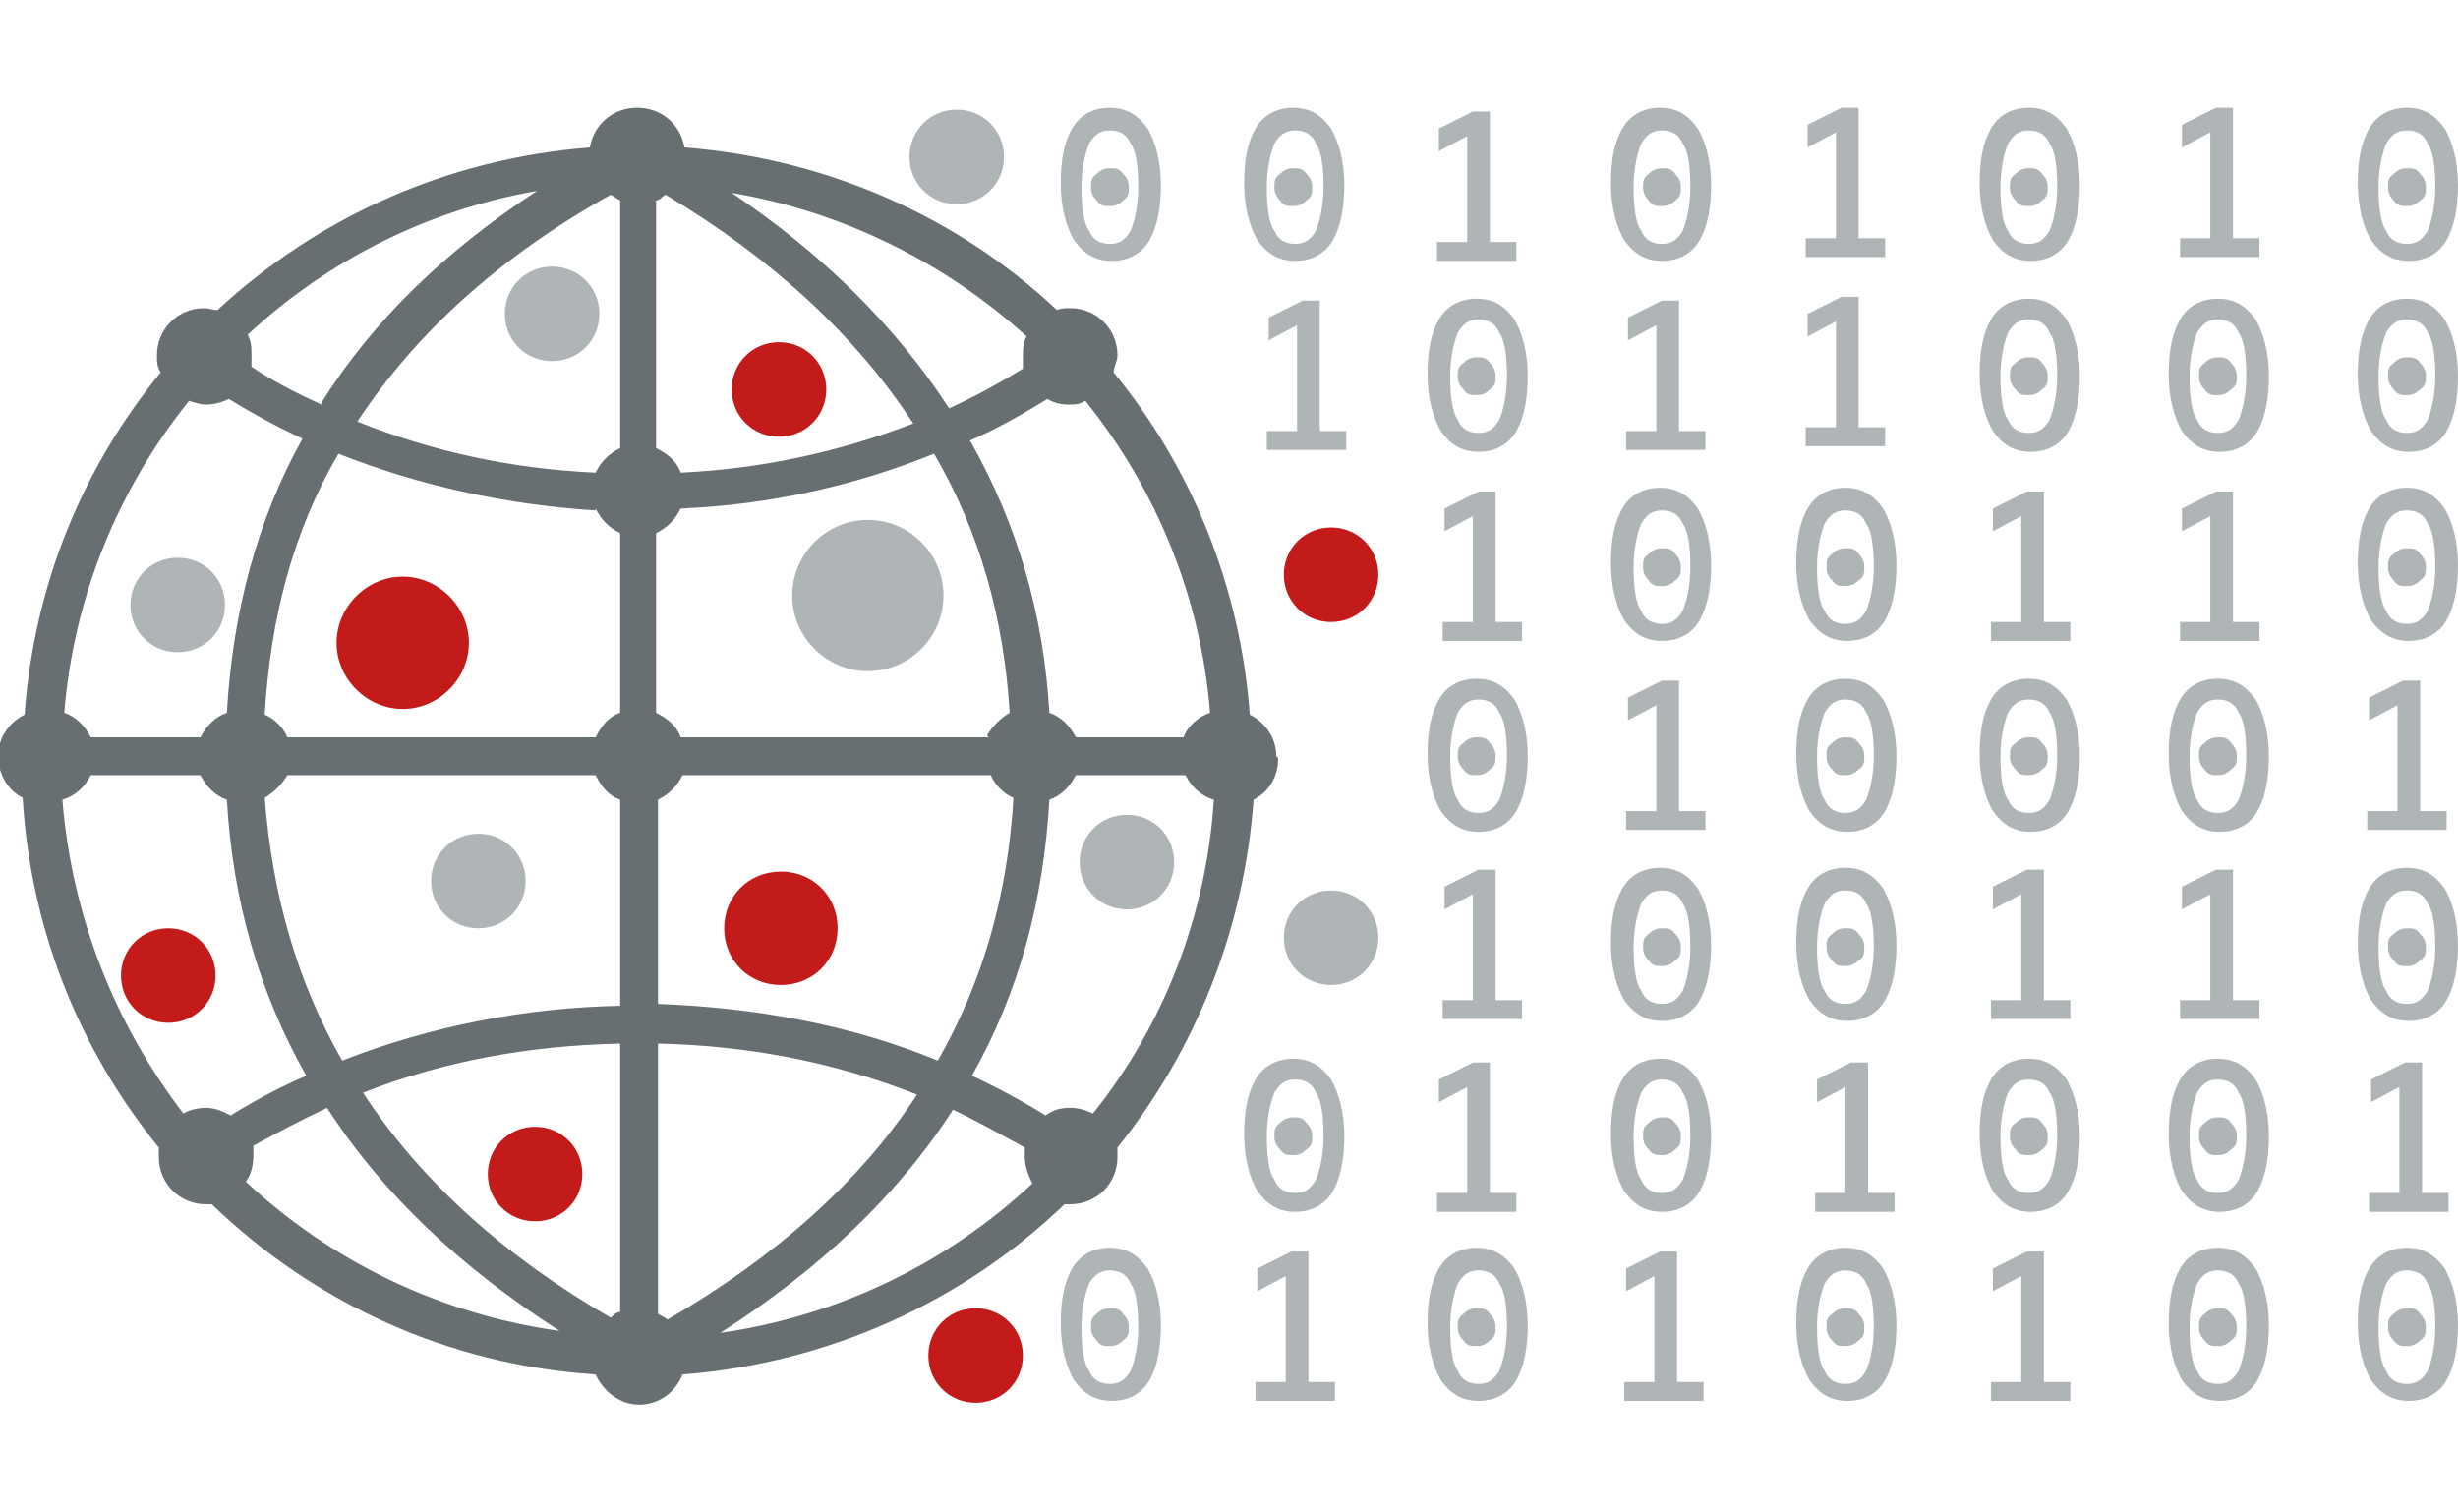<?xml version="1.0" encoding="UTF-8"?>
<svg data-name="Relevant Data" xmlns="http://www.w3.org/2000/svg" version="1.1" viewBox="0 0 130 80">
  <defs>
    <style>
      .cls-1 {
        fill: #afb5b7;
      }

      .cls-1, .cls-2 {
        fill-rule: evenodd;
      }

      .cls-1, .cls-2, .cls-3 {
        stroke-width: 0px;
      }

      .cls-2 {
        fill: #c31a1a;
      }

      .cls-3 {
        fill: #676f72;
      }
    </style>
  </defs>
  <path id="Red" class="cls-2" d="M70.4,27.9c1.4,0,2.5,1.1,2.5,2.5s-1.1,2.5-2.5,2.5c-1.4,0-2.5-1.1-2.5-2.5s1.1-2.5,2.5-2.5M51.6,69.2c1.4,0,2.5,1.1,2.5,2.5,0,1.4-1.1,2.5-2.5,2.5-1.4,0-2.5-1.1-2.5-2.5,0-1.4,1.1-2.5,2.5-2.5M28.3,59.6c1.4,0,2.5,1.1,2.5,2.5,0,1.4-1.1,2.5-2.5,2.5-1.4,0-2.5-1.1-2.5-2.5,0-1.4,1.1-2.5,2.5-2.5M41.2,18.1c1.4,0,2.5,1.1,2.5,2.5,0,1.4-1.1,2.5-2.5,2.5-1.4,0-2.5-1.1-2.5-2.5,0-1.4,1.1-2.5,2.5-2.5M41.3,46.1c1.7,0,3,1.3,3,3s-1.3,3-3,3c-1.7,0-3-1.3-3-3s1.3-3,3-3M8.9,49.1c1.4,0,2.5,1.1,2.5,2.5,0,1.4-1.1,2.5-2.5,2.5-1.4,0-2.5-1.1-2.5-2.5,0-1.4,1.1-2.5,2.5-2.5M21.3,30.5c1.9,0,3.5,1.6,3.5,3.5s-1.6,3.5-3.5,3.5c-1.9,0-3.5-1.6-3.5-3.5s1.6-3.5,3.5-3.5"/>
  <path id="Light_Gray" data-name="Light Gray" class="cls-1" d="M50.6,5.8c1.4,0,2.5,1.1,2.5,2.5,0,1.4-1.1,2.5-2.5,2.5-1.4,0-2.5-1.1-2.5-2.5,0-1.4,1.1-2.5,2.5-2.5M99.7,22.6v1h-4.2v-1h1.6v-5.6l-1.5.8v-1.2l1.8-.9h.9v6.9h1.5ZM129.5,63.1v1h-4.2v-1h1.6v-5.6l-1.5.8v-1.2l1.8-.9h.9v6.9h1.5ZM129.4,42.9v1h-4.2v-1h1.6v-5.6l-1.5.8v-1.2l1.8-.9h.9v6.9h1.5ZM90.2,42.9v1h-4.2v-1h1.6v-5.6l-1.5.8v-1.2l1.8-.9h.9v6.9h1.5ZM90.2,22.8v1h-4.2v-1h1.6v-5.6l-1.5.8v-1.2l1.8-.9h.9v6.9h1.5ZM80.5,52.9v1h-4.2v-1h1.6v-5.6l-1.5.8v-1.2l1.8-.9h.9v6.9h1.5ZM80.5,32.9v1h-4.2v-1h1.6v-5.6l-1.5.8v-1.2l1.8-.9h.9v6.9h1.5ZM109.5,52.9v1h-4.2v-1h1.6v-5.6l-1.5.8v-1.2l1.8-.9h.9v6.9h1.5ZM70.6,73.1v1h-4.2v-1h1.6v-5.6l-1.5.8v-1.2l1.8-.9h.9v6.9h1.5ZM90.1,73.1v1h-4.2v-1h1.6v-5.6l-1.5.8v-1.2l1.8-.9h.9v6.9h1.5ZM109.5,73.1v1h-4.2v-1h1.6v-5.6l-1.5.8v-1.2l1.8-.9h.9v6.9h1.5ZM109.5,32.9v1h-4.2v-1h1.6v-5.6l-1.5.8v-1.2l1.8-.9h.9v6.9h1.5ZM119.5,52.9v1h-4.2v-1h1.6v-5.6l-1.5.8v-1.2l1.8-.9h.9v6.9h1.5ZM119.5,32.9v1h-4.2v-1h1.6v-5.6l-1.5.8v-1.2l1.8-.9h.9v6.9h1.5ZM119.5,12.6v1h-4.2v-1h1.6v-5.6l-1.5.8v-1.2l1.8-.9h.9v6.9h1.5ZM100.2,63.1v1h-4.2v-1h1.6v-5.6l-1.5.8v-1.2l1.8-.9h.9v6.9h1.5ZM99.7,12.6v1h-4.2v-1h1.6v-5.6l-1.5.8v-1.2l1.8-.9h.9v6.9h1.5ZM80.2,63.1v1h-4.2v-1h1.6v-5.6l-1.5.8v-1.2l1.8-.9h.9v6.9h1.5ZM80.2,12.8v1h-4.2v-1h1.6v-5.6l-1.5.8v-1.2l1.8-.9h.9v6.9h1.5ZM71.2,22.8v1h-4.2v-1h1.6v-5.6l-1.5.8v-1.2l1.8-.9h.9v6.9h1.5ZM128,19.2c.2.2.3.4.3.7s0,.5-.3.7c-.2.2-.4.3-.7.3s-.5,0-.7-.3c-.2-.2-.3-.4-.3-.7s0-.5.3-.7c.2-.2.4-.3.7-.3s.5,0,.7.3M130,19.9c0,1.2-.2,2.2-.6,2.9-.4.7-1.1,1.1-2,1.1s-1.5-.4-2-1.1c-.4-.7-.7-1.7-.7-3s.2-2.2.6-2.9c.4-.7,1.1-1.1,2-1.1s1.5.4,2,1.1c.4.7.7,1.7.7,3M128.4,22.2c.2-.5.4-1.3.4-2.3s-.1-1.9-.4-2.3c-.2-.5-.6-.7-1.1-.7s-.8.2-1.1.7c-.2.5-.4,1.3-.4,2.3s.1,1.9.4,2.3c.2.5.6.7,1.1.7s.8-.2,1.1-.7M118,19.2c.2.2.3.4.3.7s0,.5-.3.7c-.2.2-.4.3-.7.3s-.5,0-.7-.3c-.2-.2-.3-.4-.3-.7s0-.5.3-.7c.2-.2.4-.3.7-.3s.5,0,.7.3M120,19.9c0,1.2-.2,2.2-.6,2.9-.4.7-1.1,1.1-2,1.1s-1.5-.4-2-1.1c-.4-.7-.7-1.7-.7-3s.2-2.2.6-2.9c.4-.7,1.1-1.1,2-1.1s1.5.4,2,1.1c.4.7.7,1.7.7,3M118.4,22.2c.2-.5.4-1.3.4-2.3s-.1-1.9-.4-2.3c-.2-.5-.6-.7-1.1-.7s-.8.2-1.1.7c-.2.5-.4,1.3-.4,2.3s.1,1.9.4,2.3c.2.5.6.7,1.1.7s.8-.2,1.1-.7M108,19.2c.2.2.3.4.3.7s0,.5-.3.7c-.2.2-.4.3-.7.3s-.5,0-.7-.3c-.2-.2-.3-.4-.3-.7s0-.5.3-.7c.2-.2.4-.3.7-.3s.5,0,.7.3M110,19.9c0,1.2-.2,2.2-.6,2.9-.4.7-1.1,1.1-2,1.1s-1.5-.4-2-1.1c-.4-.7-.7-1.7-.7-3s.2-2.2.6-2.9c.4-.7,1.1-1.1,2-1.1s1.5.4,2,1.1c.4.7.7,1.7.7,3M108.4,22.2c.2-.5.4-1.3.4-2.3s-.1-1.9-.4-2.3c-.2-.5-.6-.7-1.1-.7s-.8.2-1.1.7c-.2.5-.4,1.3-.4,2.3s.1,1.9.4,2.3c.2.5.6.7,1.1.7s.8-.2,1.1-.7M78.8,19.2c.2.2.3.4.3.7s0,.5-.3.7c-.2.2-.4.3-.7.3s-.5,0-.7-.3c-.2-.2-.3-.4-.3-.7s0-.5.3-.7c.2-.2.4-.3.7-.3s.5,0,.7.3M80.8,19.9c0,1.2-.2,2.2-.6,2.9-.4.7-1.1,1.1-2,1.1s-1.5-.4-2-1.1c-.4-.7-.7-1.7-.7-3s.2-2.2.6-2.9c.4-.7,1.1-1.1,2-1.1s1.5.4,2,1.1c.4.7.7,1.7.7,3M79.3,22.2c.2-.5.4-1.3.4-2.3s-.1-1.9-.4-2.3c-.2-.5-.6-.7-1.1-.7s-.8.2-1.1.7c-.2.5-.4,1.3-.4,2.3s.1,1.9.4,2.3c.2.5.6.7,1.1.7s.8-.2,1.1-.7M128,29.3c.2.2.3.4.3.7s0,.5-.3.7c-.2.2-.4.3-.7.3s-.5,0-.7-.3c-.2-.2-.3-.4-.3-.7s0-.5.3-.7c.2-.2.4-.3.7-.3s.5,0,.7.3M130,29.9c0,1.2-.2,2.2-.6,2.9-.4.7-1.1,1.1-2,1.1s-1.5-.4-2-1.1c-.4-.7-.7-1.7-.7-3s.2-2.2.6-2.9c.4-.7,1.1-1.1,2-1.1s1.5.4,2,1.1c.4.7.7,1.7.7,3M128.4,32.3c.2-.5.4-1.3.4-2.3s-.1-1.9-.4-2.3c-.2-.5-.6-.7-1.1-.7s-.8.2-1.1.7c-.2.5-.4,1.3-.4,2.3s.1,1.9.4,2.3c.2.5.6.7,1.1.7s.8-.2,1.1-.7M98.3,29.3c.2.2.3.4.3.7s0,.5-.3.7c-.2.2-.4.3-.7.3s-.5,0-.7-.3c-.2-.2-.3-.4-.3-.7s0-.5.3-.7c.2-.2.4-.3.7-.3s.5,0,.7.3M100.3,29.9c0,1.2-.2,2.2-.6,2.9-.4.7-1.1,1.1-2,1.1s-1.5-.4-2-1.1c-.4-.7-.7-1.7-.7-3s.2-2.2.6-2.9c.4-.7,1.1-1.1,2-1.1s1.5.4,2,1.1c.4.7.7,1.7.7,3M98.7,32.3c.2-.5.4-1.3.4-2.3s-.1-1.9-.4-2.3c-.2-.5-.6-.7-1.1-.7s-.8.2-1.1.7c-.2.5-.4,1.3-.4,2.3s.1,1.9.4,2.3c.2.5.6.7,1.1.7s.8-.2,1.1-.7M88.6,29.3c.2.2.3.4.3.7s0,.5-.3.7c-.2.2-.4.3-.7.3s-.5,0-.7-.3c-.2-.2-.3-.4-.3-.7s0-.5.3-.7c.2-.2.4-.3.7-.3s.5,0,.7.3M90.5,29.9c0,1.2-.2,2.2-.6,2.9-.4.7-1.1,1.1-2,1.1s-1.5-.4-2-1.1c-.4-.7-.7-1.7-.7-3s.2-2.2.6-2.9c.4-.7,1.1-1.1,2-1.1s1.5.4,2,1.1c.4.7.7,1.7.7,3M89,32.3c.2-.5.4-1.3.4-2.3s-.1-1.9-.4-2.3c-.2-.5-.6-.7-1.1-.7s-.8.2-1.1.7c-.2.5-.4,1.3-.4,2.3s.1,1.9.4,2.3c.2.5.6.7,1.1.7s.8-.2,1.1-.7M118,39.3c.2.2.3.4.3.7s0,.5-.3.7c-.2.2-.4.3-.7.3s-.5,0-.7-.3c-.2-.2-.3-.4-.3-.7s0-.5.3-.7c.2-.2.4-.3.7-.3s.5,0,.7.3M120,40c0,1.2-.2,2.2-.6,2.9-.4.7-1.1,1.1-2,1.1s-1.5-.4-2-1.1c-.4-.7-.7-1.7-.7-3s.2-2.2.6-2.9c.4-.7,1.1-1.1,2-1.1s1.5.4,2,1.1c.4.7.7,1.7.7,3M118.4,42.3c.2-.5.4-1.3.4-2.3s-.1-1.9-.4-2.3c-.2-.5-.6-.7-1.1-.7s-.8.2-1.1.7c-.2.5-.4,1.3-.4,2.3s.1,1.9.4,2.3c.2.5.6.7,1.1.7s.8-.2,1.1-.7M108,39.3c.2.2.3.4.3.7s0,.5-.3.7c-.2.2-.4.3-.7.3s-.5,0-.7-.3c-.2-.2-.3-.4-.3-.7s0-.5.3-.7c.2-.2.4-.3.7-.3s.5,0,.7.3M110,40c0,1.2-.2,2.2-.6,2.9-.4.7-1.1,1.1-2,1.1s-1.5-.4-2-1.1c-.4-.7-.7-1.7-.7-3s.2-2.2.6-2.9c.4-.7,1.1-1.1,2-1.1s1.5.4,2,1.1c.4.7.7,1.7.7,3M108.4,42.3c.2-.5.4-1.3.4-2.3s-.1-1.9-.4-2.3c-.2-.5-.6-.7-1.1-.7s-.8.2-1.1.7c-.2.5-.4,1.3-.4,2.3s.1,1.9.4,2.3c.2.5.6.7,1.1.7s.8-.2,1.1-.7M98.3,39.3c.2.2.3.4.3.7s0,.5-.3.7c-.2.2-.4.3-.7.3s-.5,0-.7-.3c-.2-.2-.3-.4-.3-.7s0-.5.3-.7c.2-.2.4-.3.7-.3s.5,0,.7.3M100.3,40c0,1.2-.2,2.2-.6,2.9-.4.7-1.1,1.1-2,1.1s-1.5-.4-2-1.1c-.4-.7-.7-1.7-.7-3s.2-2.2.6-2.9c.4-.7,1.1-1.1,2-1.1s1.5.4,2,1.1c.4.7.7,1.7.7,3M98.7,42.3c.2-.5.4-1.3.4-2.3s-.1-1.9-.4-2.3c-.2-.5-.6-.7-1.1-.7s-.8.2-1.1.7c-.2.5-.4,1.3-.4,2.3s.1,1.9.4,2.3c.2.5.6.7,1.1.7s.8-.2,1.1-.7M78.8,39.3c.2.2.3.4.3.7s0,.5-.3.7c-.2.2-.4.3-.7.3s-.5,0-.7-.3c-.2-.2-.3-.4-.3-.7s0-.5.3-.7c.2-.2.4-.3.7-.3s.5,0,.7.3M80.8,40c0,1.2-.2,2.2-.6,2.9-.4.7-1.1,1.1-2,1.1s-1.5-.4-2-1.1c-.4-.7-.7-1.7-.7-3s.2-2.2.6-2.9c.4-.7,1.1-1.1,2-1.1s1.5.4,2,1.1c.4.7.7,1.7.7,3M79.3,42.3c.2-.5.4-1.3.4-2.3s-.1-1.9-.4-2.3c-.2-.5-.6-.7-1.1-.7s-.8.2-1.1.7c-.2.5-.4,1.3-.4,2.3s.1,1.9.4,2.3c.2.5.6.7,1.1.7s.8-.2,1.1-.7M128,49.4c.2.2.3.4.3.7s0,.5-.3.7c-.2.2-.4.3-.7.3s-.5,0-.7-.3c-.2-.2-.3-.4-.3-.7s0-.5.3-.7c.2-.2.4-.3.7-.3s.5,0,.7.3M130,50c0,1.2-.2,2.2-.6,2.9-.4.7-1.1,1.1-2,1.1s-1.5-.4-2-1.1c-.4-.7-.7-1.7-.7-3s.2-2.2.6-2.9c.4-.7,1.1-1.1,2-1.1s1.5.4,2,1.1c.4.7.7,1.7.7,3M128.4,52.4c.2-.5.4-1.3.4-2.3s-.1-1.9-.4-2.3c-.2-.5-.6-.7-1.1-.7s-.8.2-1.1.7c-.2.5-.4,1.3-.4,2.3s.1,1.9.4,2.3c.2.5.6.7,1.1.7s.8-.2,1.1-.7M98.3,49.4c.2.2.3.4.3.7s0,.5-.3.7c-.2.2-.4.3-.7.3s-.5,0-.7-.3c-.2-.2-.3-.4-.3-.7s0-.5.3-.7c.2-.2.4-.3.7-.3s.5,0,.7.3M100.3,50c0,1.2-.2,2.2-.6,2.9-.4.7-1.1,1.1-2,1.1s-1.5-.4-2-1.1c-.4-.7-.7-1.7-.7-3s.2-2.2.6-2.9c.4-.7,1.1-1.1,2-1.1s1.5.4,2,1.1c.4.7.7,1.7.7,3M98.7,52.4c.2-.5.4-1.3.4-2.3s-.1-1.9-.4-2.3c-.2-.5-.6-.7-1.1-.7s-.8.2-1.1.7c-.2.5-.4,1.3-.4,2.3s.1,1.9.4,2.3c.2.5.6.7,1.1.7s.8-.2,1.1-.7M88.6,49.4c.2.2.3.4.3.7s0,.5-.3.7c-.2.2-.4.3-.7.3s-.5,0-.7-.3c-.2-.2-.3-.4-.3-.7s0-.5.3-.7c.2-.2.4-.3.7-.3s.5,0,.7.3M90.5,50c0,1.2-.2,2.2-.6,2.9-.4.7-1.1,1.1-2,1.1s-1.5-.4-2-1.1c-.4-.7-.7-1.7-.7-3s.2-2.2.6-2.9c.4-.7,1.1-1.1,2-1.1s1.5.4,2,1.1c.4.7.7,1.7.7,3M89,52.4c.2-.5.4-1.3.4-2.3s-.1-1.9-.4-2.3c-.2-.5-.6-.7-1.1-.7s-.8.2-1.1.7c-.2.5-.4,1.3-.4,2.3s.1,1.9.4,2.3c.2.5.6.7,1.1.7s.8-.2,1.1-.7M118,59.4c.2.2.3.4.3.7s0,.5-.3.7c-.2.2-.4.3-.7.3s-.5,0-.7-.3c-.2-.2-.3-.4-.3-.7s0-.5.3-.7c.2-.2.4-.3.7-.3s.5,0,.7.3M120,60.1c0,1.2-.2,2.2-.6,2.9-.4.7-1.1,1.1-2,1.1s-1.5-.4-2-1.1c-.4-.7-.7-1.7-.7-3s.2-2.2.6-2.9c.4-.7,1.1-1.1,2-1.1s1.5.4,2,1.1c.4.7.7,1.7.7,3M118.4,62.4c.2-.5.4-1.3.4-2.3s-.1-1.9-.4-2.3c-.2-.5-.6-.7-1.1-.7s-.8.2-1.1.7c-.2.5-.4,1.3-.4,2.3s.1,1.9.4,2.3c.2.5.6.7,1.1.7s.8-.2,1.1-.7M108,59.4c.2.2.3.4.3.7s0,.5-.3.7c-.2.2-.4.3-.7.3s-.5,0-.7-.3c-.2-.2-.3-.4-.3-.7s0-.5.3-.7c.2-.2.4-.3.7-.3s.5,0,.7.3M110,60.1c0,1.2-.2,2.2-.6,2.9-.4.7-1.1,1.1-2,1.1s-1.5-.4-2-1.1c-.4-.7-.7-1.7-.7-3s.2-2.2.6-2.9c.4-.7,1.1-1.1,2-1.1s1.5.4,2,1.1c.4.7.7,1.7.7,3M108.4,62.4c.2-.5.4-1.3.4-2.3s-.1-1.9-.4-2.3c-.2-.5-.6-.7-1.1-.7s-.8.2-1.1.7c-.2.5-.4,1.3-.4,2.3s.1,1.9.4,2.3c.2.5.6.7,1.1.7s.8-.2,1.1-.7M88.6,59.4c.2.2.3.4.3.7s0,.5-.3.7c-.2.2-.4.3-.7.3s-.5,0-.7-.3c-.2-.2-.3-.4-.3-.7s0-.5.3-.7c.2-.2.4-.3.7-.3s.5,0,.7.3M90.5,60.1c0,1.2-.2,2.2-.6,2.9-.4.7-1.1,1.1-2,1.1s-1.5-.4-2-1.1c-.4-.7-.7-1.7-.7-3s.2-2.2.6-2.9c.4-.7,1.1-1.1,2-1.1s1.5.4,2,1.1c.4.7.7,1.7.7,3M89,62.4c.2-.5.4-1.3.4-2.3s-.1-1.9-.4-2.3c-.2-.5-.6-.7-1.1-.7s-.8.2-1.1.7c-.2.5-.4,1.3-.4,2.3s.1,1.9.4,2.3c.2.5.6.7,1.1.7s.8-.2,1.1-.7M69.1,59.4c.2.2.3.4.3.7s0,.5-.3.7c-.2.2-.4.3-.7.3s-.5,0-.7-.3c-.2-.2-.3-.4-.3-.7s0-.5.3-.7c.2-.2.4-.3.7-.3s.5,0,.7.3M71.1,60.1c0,1.2-.2,2.2-.6,2.9-.4.7-1.1,1.1-2,1.1s-1.5-.4-2-1.1c-.4-.7-.7-1.7-.7-3s.2-2.2.6-2.9c.4-.7,1.1-1.1,2-1.1s1.5.4,2,1.1c.4.7.7,1.7.7,3M69.6,62.4c.2-.5.4-1.3.4-2.3s-.1-1.9-.4-2.3c-.2-.5-.6-.7-1.1-.7s-.8.2-1.1.7c-.2.5-.4,1.3-.4,2.3s.1,1.9.4,2.3c.2.5.6.7,1.1.7s.8-.2,1.1-.7M128,69.5c.2.2.3.4.3.7s0,.5-.3.7c-.2.2-.4.3-.7.3s-.5,0-.7-.3c-.2-.2-.3-.4-.3-.7s0-.5.3-.7c.2-.2.4-.3.7-.3s.5,0,.7.3M130,70.1c0,1.2-.2,2.2-.6,2.9-.4.7-1.1,1.1-2,1.1s-1.5-.4-2-1.1c-.4-.7-.7-1.7-.7-3s.2-2.2.6-2.9c.4-.7,1.1-1.1,2-1.1s1.5.4,2,1.1c.4.7.7,1.7.7,3M128.4,72.5c.2-.5.4-1.3.4-2.3s-.1-1.9-.4-2.3c-.2-.5-.6-.7-1.1-.7s-.8.2-1.1.7c-.2.5-.4,1.3-.4,2.3s.1,1.9.4,2.3c.2.5.6.7,1.1.7s.8-.2,1.1-.7M118,69.5c.2.2.3.4.3.7s0,.5-.3.7c-.2.2-.4.3-.7.3s-.5,0-.7-.3c-.2-.2-.3-.4-.3-.7s0-.5.3-.7c.2-.2.4-.3.7-.3s.5,0,.7.3M120,70.1c0,1.2-.2,2.2-.6,2.9-.4.7-1.1,1.1-2,1.1s-1.5-.4-2-1.1c-.4-.7-.7-1.7-.7-3s.2-2.2.6-2.9c.4-.7,1.1-1.1,2-1.1s1.5.4,2,1.1c.4.7.7,1.7.7,3M118.4,72.5c.2-.5.4-1.3.4-2.3s-.1-1.9-.4-2.3c-.2-.5-.6-.7-1.1-.7s-.8.2-1.1.7c-.2.5-.4,1.3-.4,2.3s.1,1.9.4,2.3c.2.5.6.7,1.1.7s.8-.2,1.1-.7M98.3,69.5c.2.2.3.4.3.7s0,.5-.3.7c-.2.2-.4.3-.7.3s-.5,0-.7-.3c-.2-.2-.3-.4-.3-.7s0-.5.3-.7c.2-.2.4-.3.7-.3s.5,0,.7.3M100.3,70.1c0,1.2-.2,2.2-.6,2.9-.4.7-1.1,1.1-2,1.1s-1.5-.4-2-1.1c-.4-.7-.7-1.7-.7-3s.2-2.2.6-2.9c.4-.7,1.1-1.1,2-1.1s1.5.4,2,1.1c.4.7.7,1.7.7,3M98.7,72.5c.2-.5.4-1.3.4-2.3s-.1-1.9-.4-2.3c-.2-.5-.6-.7-1.1-.7s-.8.2-1.1.7c-.2.5-.4,1.3-.4,2.3s.1,1.9.4,2.3c.2.5.6.7,1.1.7s.8-.2,1.1-.7M78.8,69.5c.2.2.3.4.3.7s0,.5-.3.7c-.2.2-.4.3-.7.3s-.5,0-.7-.3c-.2-.2-.3-.4-.3-.7s0-.5.3-.7c.2-.2.4-.3.7-.3s.5,0,.7.3M80.8,70.1c0,1.2-.2,2.2-.6,2.9-.4.7-1.1,1.1-2,1.1s-1.5-.4-2-1.1c-.4-.7-.7-1.7-.7-3s.2-2.2.6-2.9c.4-.7,1.1-1.1,2-1.1s1.5.4,2,1.1c.4.7.7,1.7.7,3M79.3,72.5c.2-.5.4-1.3.4-2.3s-.1-1.9-.4-2.3c-.2-.5-.6-.7-1.1-.7s-.8.2-1.1.7c-.2.5-.4,1.3-.4,2.3s.1,1.9.4,2.3c.2.5.6.7,1.1.7s.8-.2,1.1-.7M59.4,69.5c.2.2.3.4.3.7s0,.5-.3.7c-.2.2-.4.3-.7.3s-.5,0-.7-.3c-.2-.2-.3-.4-.3-.7s0-.5.3-.7c.2-.2.4-.3.7-.3s.5,0,.7.3M61.4,70.1c0,1.2-.2,2.2-.6,2.9-.4.7-1.1,1.1-2,1.1s-1.5-.4-2-1.1c-.4-.7-.7-1.7-.7-3s.2-2.2.6-2.9c.4-.7,1.1-1.1,2-1.1s1.5.4,2,1.1c.4.7.7,1.7.7,3M59.8,72.5c.2-.5.4-1.3.4-2.3s-.1-1.9-.4-2.3c-.2-.5-.6-.7-1.1-.7s-.8.2-1.1.7c-.2.5-.4,1.3-.4,2.3s.1,1.9.4,2.3c.2.5.6.7,1.1.7s.8-.2,1.1-.7M128,9.2c.2.2.3.4.3.7s0,.5-.3.7c-.2.2-.4.3-.7.3s-.5,0-.7-.3c-.2-.2-.3-.4-.3-.7s0-.5.3-.7c.2-.2.4-.3.7-.3s.5,0,.7.3M130,9.8c0,1.2-.2,2.2-.6,2.9-.4.7-1.1,1.1-2,1.1s-1.5-.4-2-1.1c-.4-.7-.7-1.7-.7-3s.2-2.2.6-2.9c.4-.7,1.1-1.1,2-1.1s1.5.4,2,1.1c.4.7.7,1.7.7,3M128.4,12.2c.2-.5.4-1.3.4-2.3s-.1-1.9-.4-2.3c-.2-.5-.6-.7-1.1-.7s-.8.2-1.1.7c-.2.5-.4,1.3-.4,2.3s.1,1.9.4,2.3c.2.5.6.7,1.1.7s.8-.2,1.1-.7M108,9.2c.2.2.3.4.3.7s0,.5-.3.7c-.2.2-.4.3-.7.3s-.5,0-.7-.3c-.2-.2-.3-.4-.3-.7s0-.5.3-.7c.2-.2.4-.3.7-.3s.5,0,.7.3M110,9.8c0,1.2-.2,2.2-.6,2.9-.4.7-1.1,1.1-2,1.1s-1.5-.4-2-1.1c-.4-.7-.7-1.7-.7-3s.2-2.2.6-2.9c.4-.7,1.1-1.1,2-1.1s1.5.4,2,1.1c.4.7.7,1.7.7,3M108.4,12.2c.2-.5.4-1.3.4-2.3s-.1-1.9-.4-2.3c-.2-.5-.6-.7-1.1-.7s-.8.2-1.1.7c-.2.5-.4,1.3-.4,2.3s.1,1.9.4,2.3c.2.5.6.7,1.1.7s.8-.2,1.1-.7M88.6,9.2c.2.2.3.4.3.7s0,.5-.3.7c-.2.2-.4.3-.7.3s-.5,0-.7-.3c-.2-.2-.3-.4-.3-.7s0-.5.3-.7c.2-.2.4-.3.7-.3s.5,0,.7.3M90.5,9.8c0,1.2-.2,2.2-.6,2.9-.4.7-1.1,1.1-2,1.1s-1.5-.4-2-1.1c-.4-.7-.7-1.7-.7-3s.2-2.2.6-2.9c.4-.7,1.1-1.1,2-1.1s1.5.4,2,1.1c.4.7.7,1.7.7,3M89,12.2c.2-.5.4-1.3.4-2.3s-.1-1.9-.4-2.3c-.2-.5-.6-.7-1.1-.7s-.8.2-1.1.7c-.2.5-.4,1.3-.4,2.3s.1,1.9.4,2.3c.2.5.6.7,1.1.7s.8-.2,1.1-.7M69.1,9.2c.2.2.3.4.3.7s0,.5-.3.7c-.2.2-.4.3-.7.3s-.5,0-.7-.3c-.2-.2-.3-.4-.3-.7s0-.5.3-.7c.2-.2.4-.3.7-.3s.5,0,.7.3M71.1,9.8c0,1.2-.2,2.2-.6,2.9-.4.7-1.1,1.1-2,1.1s-1.5-.4-2-1.1c-.4-.7-.7-1.7-.7-3s.2-2.2.6-2.9c.4-.7,1.1-1.1,2-1.1s1.5.4,2,1.1c.4.7.7,1.7.7,3M69.6,12.2c.2-.5.4-1.3.4-2.3s-.1-1.9-.4-2.3c-.2-.5-.6-.7-1.1-.7s-.8.2-1.1.7c-.2.5-.4,1.3-.4,2.3s.1,1.9.4,2.3c.2.5.6.7,1.1.7s.8-.2,1.1-.7M59.4,9.2c.2.2.3.4.3.7s0,.5-.3.7c-.2.2-.4.3-.7.3s-.5,0-.7-.3c-.2-.2-.3-.4-.3-.7s0-.5.3-.7c.2-.2.4-.3.7-.3s.5,0,.7.3M61.4,9.8c0,1.2-.2,2.2-.6,2.9-.4.7-1.1,1.1-2,1.1s-1.5-.4-2-1.1c-.4-.7-.7-1.7-.7-3s.2-2.2.6-2.9c.4-.7,1.1-1.1,2-1.1s1.5.4,2,1.1c.4.7.7,1.7.7,3M59.8,12.2c.2-.5.4-1.3.4-2.3s-.1-1.9-.4-2.3c-.2-.5-.6-.7-1.1-.7s-.8.2-1.1.7c-.2.5-.4,1.3-.4,2.3s.1,1.9.4,2.3c.2.5.6.7,1.1.7s.8-.2,1.1-.7M70.4,47.1c1.4,0,2.5,1.1,2.5,2.5,0,1.4-1.1,2.5-2.5,2.5-1.4,0-2.5-1.1-2.5-2.5s1.1-2.5,2.5-2.5M59.6,43.1c1.4,0,2.5,1.1,2.5,2.5,0,1.4-1.1,2.5-2.5,2.5-1.4,0-2.5-1.1-2.5-2.5,0-1.4,1.1-2.5,2.5-2.5M29.2,14.1c1.4,0,2.5,1.1,2.5,2.5,0,1.4-1.1,2.5-2.5,2.5s-2.5-1.1-2.5-2.5,1.1-2.5,2.5-2.5M25.3,44.1c1.4,0,2.5,1.1,2.5,2.5,0,1.4-1.1,2.5-2.5,2.5-1.4,0-2.5-1.1-2.5-2.5s1.1-2.5,2.5-2.5M9.4,29.5c1.4,0,2.5,1.1,2.5,2.5,0,1.4-1.1,2.5-2.5,2.5-1.4,0-2.5-1.1-2.5-2.5,0-1.4,1.1-2.5,2.5-2.5M45.9,27.5c2.2,0,4,1.8,4,4,0,2.2-1.8,4-4,4-2.2,0-4-1.8-4-4,0-2.2,1.8-4,4-4"/>
  <path id="Dark_Gray" data-name="Dark Gray" class="cls-3" d="M67.5,40c0-1-.6-1.8-1.4-2.2-.5-6.8-3.1-13.1-7.2-18.1,0-.3.2-.6.2-.9,0-1.4-1.1-2.5-2.5-2.5-.2,0-.5,0-.7.1-5.2-4.9-12.1-8-19.7-8.6-.2-1.2-1.2-2.1-2.5-2.1s-2.3.9-2.5,2.1c-7.6.6-14.4,3.7-19.7,8.6-.2,0-.5-.1-.7-.1-1.4,0-2.5,1.1-2.5,2.5,0,.3,0,.6.2.9-4.1,5-6.7,11.2-7.2,18.1-.8.4-1.4,1.2-1.4,2.2,0,.9.5,1.8,1.3,2.2.4,6.8,2.9,13.2,7.2,18.5,0,.2,0,.3,0,.5,0,1.4,1.1,2.5,2.5,2.5,0,0,.2,0,.3,0,5.5,5.3,12.6,8.5,20.3,9,.4.9,1.3,1.6,2.3,1.6,1,0,1.9-.6,2.3-1.6,7.8-.6,14.9-3.9,20.2-9,0,0,.2,0,.3,0,1.4,0,2.5-1.1,2.5-2.5,0-.2,0-.3,0-.5,4.1-5.1,6.7-11.5,7.2-18.4.8-.4,1.3-1.2,1.3-2.2ZM56.6,58.6c-.5,0-.9.1-1.3.4-1.3-.8-2.6-1.5-3.9-2.1,2.5-4.4,3.8-9.3,4.1-14.6.6-.2,1.1-.7,1.4-1.3h5.8c.3.6.8,1.1,1.5,1.3-.4,6.2-2.7,12-6.4,16.6-.4-.2-.8-.3-1.2-.3ZM35.3,69.8c-.1-.1-.3-.2-.5-.3v-14.3c4.8.1,9.4,1,13.7,2.7-3,4.6-7.5,8.6-13.2,11.9ZM32.3,69.7c-5.7-3.3-10.1-7.3-13.1-11.9,4.3-1.7,8.9-2.5,13.6-2.6v14.2c-.2,0-.4.2-.5.3ZM12.2,59c-.4-.2-.8-.4-1.3-.4-.4,0-.9.1-1.2.3-3.6-4.7-5.9-10.4-6.4-16.6.7-.2,1.2-.7,1.5-1.3h5.8c.3.6.8,1.1,1.4,1.3.3,5.3,1.7,10.2,4.2,14.6-1.4.6-2.7,1.3-4,2.1ZM10.9,21.4c.4,0,.8-.1,1.2-.3,1.3.8,2.6,1.5,3.9,2.1-2.4,4.3-3.7,9.2-4,14.5-.6.2-1.1.7-1.4,1.3h-5.8c-.3-.6-.8-1.1-1.4-1.3.5-6.2,2.9-11.9,6.6-16.5.3.1.6.2.9.2ZM32.3,10.3c.2.1.3.2.5.3v13.1c-.6.3-1,.7-1.3,1.3-4.4-.2-8.6-1.1-12.6-2.7,3.1-4.7,7.5-8.7,13.4-12ZM35.2,10.3c5.7,3.4,10.1,7.5,13.1,12.1-3.9,1.5-8,2.4-12.3,2.6-.2-.6-.7-1-1.3-1.3v-13.1c.2,0,.3-.2.5-.3ZM52.3,39h-16.3c-.2-.6-.7-1-1.3-1.3v-9.5c.6-.3,1-.7,1.3-1.3,4.7-.2,9.2-1.2,13.4-2.9,2.4,4.1,3.7,8.7,4,13.7-.5.3-.9.7-1.2,1.2ZM31.5,26.9c.3.6.7,1,1.3,1.3v9.5c-.6.2-1,.7-1.3,1.3H15.2c-.2-.5-.7-1-1.2-1.2.3-5.1,1.5-9.7,3.9-13.8,4.3,1.7,8.9,2.7,13.6,3ZM14,42.2c.5-.3.9-.7,1.2-1.2h16.3c.3.6.7,1.1,1.3,1.3v10.9c-5.1.1-10.1,1.1-14.7,2.9-2.4-4.2-3.7-8.8-4.1-13.9ZM34.8,53.2v-10.9c.6-.3,1-.7,1.3-1.3h16.3c.2.5.7,1,1.2,1.2-.3,5.1-1.6,9.7-4,13.9-4.6-1.9-9.6-2.8-14.8-3ZM62.7,39h-5.8c-.3-.6-.8-1.1-1.4-1.3-.3-5.2-1.7-10-4.2-14.4,1.4-.6,2.8-1.4,4.1-2.2.3.2.7.3,1.1.3.3,0,.6,0,.9-.2,3.7,4.6,6.1,10.3,6.6,16.5-.6.2-1.2.7-1.4,1.3ZM54.3,17.8c-.2.3-.2.7-.2,1.1,0,.2,0,.4,0,.6-1.3.8-2.6,1.5-3.9,2.1-2.8-4.3-6.6-8.1-11.5-11.4,5.9,1,11.3,3.7,15.6,7.6ZM17,21.4c-1.3-.6-2.5-1.2-3.7-2,0-.2,0-.4,0-.6,0-.4,0-.7-.2-1.1,4.2-3.9,9.5-6.6,15.3-7.6-4.9,3.2-8.7,6.9-11.4,11.2ZM13,62.5c.3-.4.4-.9.4-1.4,0-.2,0-.3,0-.5,1.3-.7,2.6-1.4,3.9-2,2.9,4.5,7,8.4,12.3,11.8-6.4-.9-12.1-3.7-16.6-7.9ZM50.4,58.7c1.3.6,2.5,1.3,3.8,2,0,.2,0,.3,0,.5,0,.5.2,1,.4,1.4-4.5,4.2-10.2,7-16.5,7.9,5.3-3.4,9.4-7.3,12.3-11.8Z"/>
</svg>